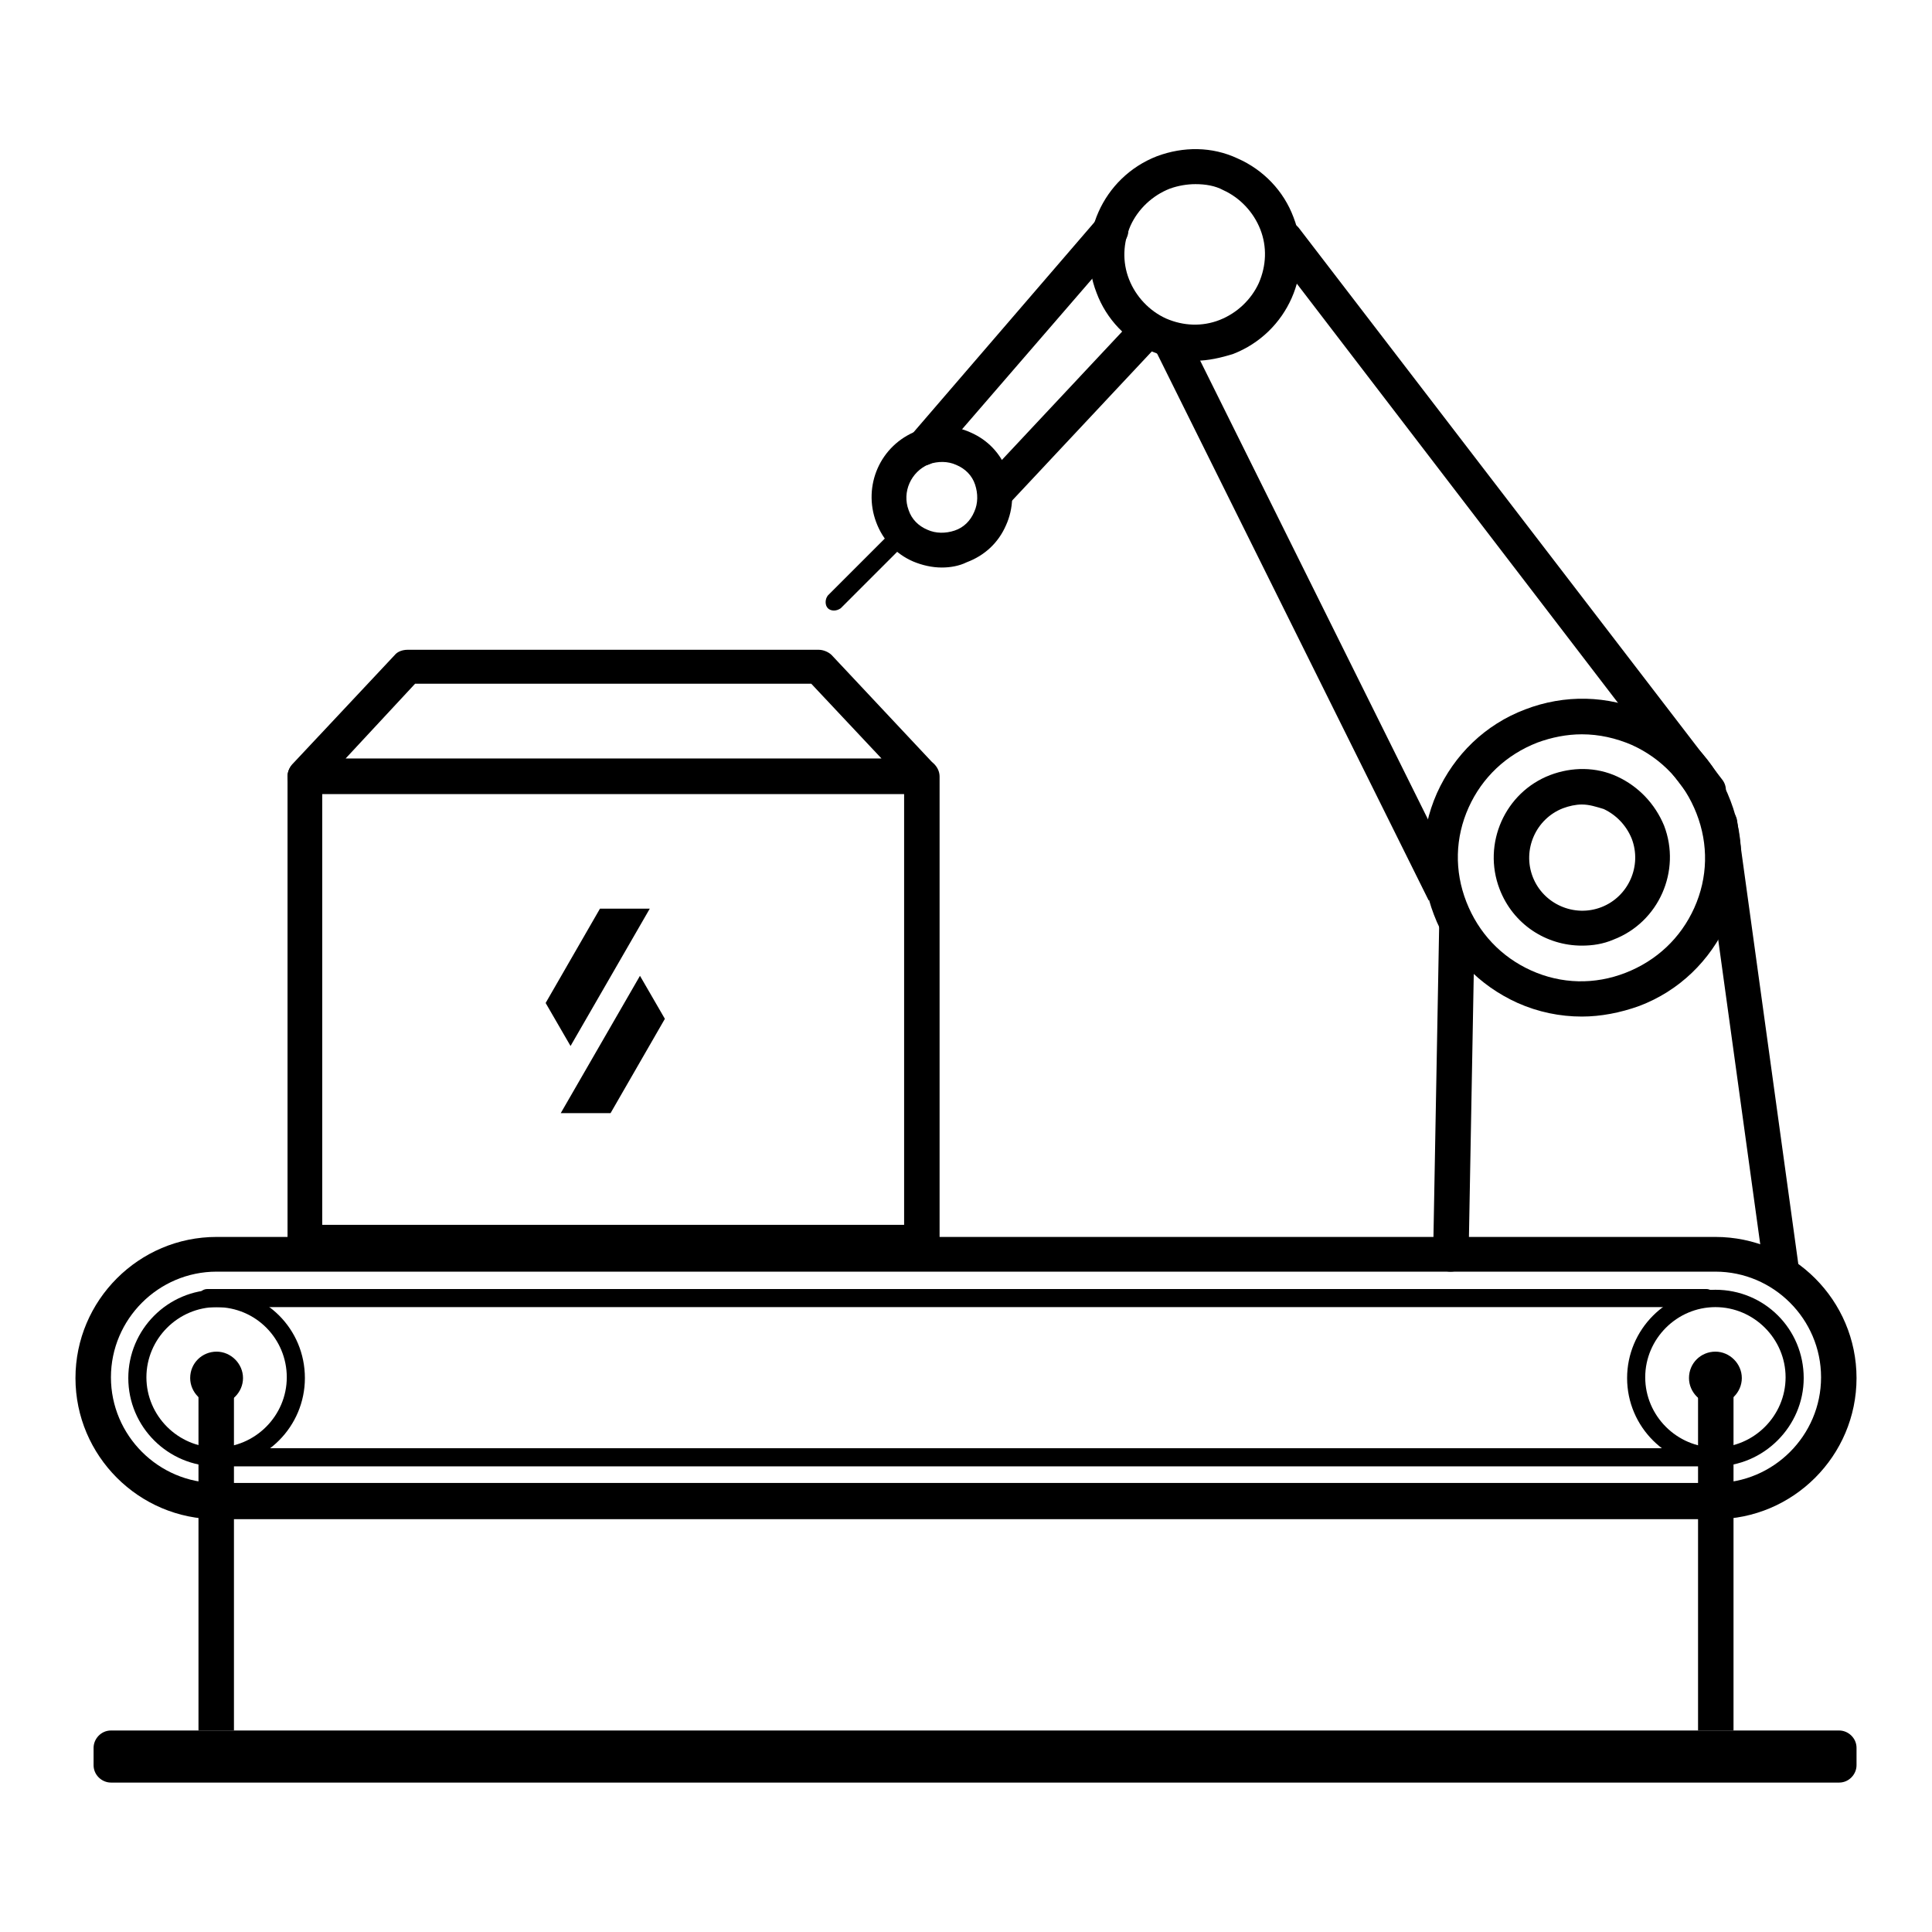<?xml version="1.0" encoding="utf-8"?>
<!-- Svg Vector Icons : http://www.onlinewebfonts.com/icon -->
<!DOCTYPE svg PUBLIC "-//W3C//DTD SVG 1.1//EN" "http://www.w3.org/Graphics/SVG/1.1/DTD/svg11.dtd">
<svg version="1.1" xmlns="http://www.w3.org/2000/svg" xmlns:xlink="http://www.w3.org/1999/xlink" x="0px" y="0px" viewBox="0 0 256 256" enable-background="new 0 0 256 256" xml:space="preserve">
<g> <path fill="#000000" d="M243.7,229.3h-229c-1.3,0-2.3,1.1-2.3,2.3v2.3c0,1.3,1.1,2.3,2.3,2.3h229c1.3,0,2.3-1.1,2.3-2.3v-2.3 C246,230.3,244.9,229.3,243.7,229.3z M209.6,134.7c-2.9,0-5.8-0.6-8.5-1.8c-5.1-2.3-9.1-6.4-11.1-11.7c-2-5.2-1.9-10.9,0.4-16.1 c2.3-5.1,6.4-9.1,11.7-11.1c5.2-2,10.9-1.9,16.1,0.4c5.1,2.3,9.1,6.4,11.1,11.7c2,5.2,1.9,10.9-0.4,16.1 c-2.3,5.1-6.4,9.1-11.7,11.1C214.7,134.2,212.1,134.7,209.6,134.7z M209.6,97.3c-2,0-4,0.4-5.9,1.1c-4.1,1.6-7.3,4.6-9.1,8.6 c-1.8,4-1.9,8.4-0.3,12.5s4.6,7.3,8.6,9.1c4,1.8,8.4,1.9,12.5,0.3c4.1-1.6,7.3-4.6,9.1-8.6c1.8-4,1.9-8.4,0.3-12.5 c-1.6-4.1-4.6-7.3-8.6-9.1C214.1,97.8,211.9,97.3,209.6,97.3L209.6,97.3z"/> <path fill="#000000" d="M209.6,125.3c-4.7,0-9.1-2.8-10.9-7.5c-2.3-6,0.7-12.8,6.7-15.1c2.9-1.1,6.1-1.1,8.9,0.2 c2.8,1.3,5,3.6,6.2,6.5c2.3,6-0.7,12.8-6.7,15.1C212.4,125.1,211,125.3,209.6,125.3z M209.6,106.6c-0.8,0-1.7,0.2-2.5,0.5 c-3.6,1.4-5.4,5.5-4,9.1c1.4,3.6,5.5,5.4,9.1,4c3.6-1.4,5.4-5.5,4-9.1c-0.7-1.7-2-3.1-3.7-3.9C211.5,106.9,210.6,106.6,209.6,106.6 L209.6,106.6z M158.4,47.8c-1.9,0-3.8-0.4-5.7-1.2c-3.4-1.5-6.1-4.3-7.4-7.8c-2.8-7.2,0.8-15.3,8-18.1c3.5-1.3,7.3-1.3,10.7,0.3 c3.4,1.5,6.1,4.3,7.4,7.8c2.8,7.2-0.8,15.3-8,18.1C161.8,47.4,160.1,47.8,158.4,47.8z M158.4,24.4c-1.1,0-2.3,0.2-3.4,0.6 c-2.3,0.9-4.2,2.7-5.2,4.9c-1,2.3-1.1,4.8-0.2,7.1c0.9,2.3,2.7,4.2,4.9,5.2c2.3,1,4.8,1.1,7.1,0.2c2.3-0.9,4.2-2.7,5.2-4.9 c1-2.3,1.1-4.8,0.2-7.1c-0.9-2.3-2.7-4.2-4.9-5.2C161,24.6,159.7,24.4,158.4,24.4z"/> <path fill="#000000" d="M152.8,45.8l4.2-2.1l36.5,73.5l-4.2,2.1L152.8,45.8z M226.2,107.1c-0.7,0-1.4-0.3-1.8-0.9l-56-73.1 c-0.8-1-0.6-2.5,0.4-3.3c1-0.8,2.5-0.6,3.3,0.4l56.1,73.1c0.8,1,0.6,2.5-0.4,3.3C227.2,106.9,226.7,107.1,226.2,107.1z M124.8,75.2 c-1.3,0-2.6-0.3-3.8-0.8c-2.3-1-4-2.8-4.9-5.2c-1.8-4.8,0.5-10.2,5.4-12.1c2.3-0.9,4.9-0.8,7.1,0.2c2.3,1,4,2.8,4.9,5.2 c0.9,2.3,0.8,4.9-0.2,7.1c-1,2.3-2.8,4-5.2,4.9C127.1,75,125.9,75.2,124.8,75.2z M120.4,67.6c0.4,1.2,1.3,2.1,2.5,2.6 c1.1,0.5,2.4,0.5,3.6,0.1c1.2-0.4,2.1-1.3,2.6-2.5c0.5-1.1,0.5-2.4,0.1-3.6c-0.4-1.2-1.3-2.1-2.5-2.6c-1.1-0.5-2.4-0.5-3.6-0.1 C120.7,62.5,119.5,65.2,120.4,67.6L120.4,67.6z"/> <path fill="#000000" d="M122.3,61.7c-0.6,0-1.1-0.2-1.5-0.6c-1-0.8-1.1-2.3-0.2-3.3L145.4,29c0.8-1,2.3-1.1,3.3-0.2 c1,0.8,1.1,2.3,0.2,3.3L124,60.9C123.6,61.4,122.9,61.7,122.3,61.7z M129.8,64.1L150.5,42l3.4,3.2l-20.7,22.1L129.8,64.1z  M236,170.2c-1.2,0-2.2-0.8-2.3-2l-8.1-58.7c-0.2-1.3,0.7-2.5,2-2.6c1.3-0.2,2.5,0.7,2.6,2l8.1,58.7c0.2,1.3-0.7,2.5-2,2.6H236z  M192.2,168.5L192.2,168.5c-1.3,0-2.4-1.1-2.3-2.4l0.8-43.6c0-1.3,1.1-2.3,2.4-2.3c1.3,0,2.3,1.1,2.3,2.4l-0.8,43.6 C194.6,167.5,193.5,168.5,192.2,168.5z M122.1,167H40.4c-1.3,0-2.3-1.1-2.3-2.3v-61.8c0-1.3,1.1-2.3,2.3-2.3h81.8 c1.3,0,2.3,1.1,2.3,2.3v61.8C124.5,165.9,123.4,167,122.1,167z M42.7,162.3h77.1v-57.1H42.7V162.3z"/> <path fill="#000000" d="M122.1,105.2H40.4c-0.9,0-1.8-0.6-2.1-1.4c-0.4-0.8-0.2-1.8,0.4-2.5l13.6-14.5c0.4-0.5,1.1-0.7,1.7-0.7 h54.5c0.6,0,1.3,0.3,1.7,0.7l13.6,14.5c0.6,0.7,0.8,1.7,0.4,2.5C123.9,104.6,123.1,105.2,122.1,105.2z M45.8,100.5h71l-9.3-9.9H55 L45.8,100.5z M227.3,201.3H28.7c-10.3,0-18.7-8.4-18.7-18.7c0-10.3,8.4-18.7,18.7-18.7h198.6c10.3,0,18.7,8.4,18.7,18.7 C246,192.9,237.6,201.3,227.3,201.3z M28.7,168.5c-7.7,0-14,6.3-14,14c0,7.7,6.3,14,14,14h198.6c7.7,0,14-6.3,14-14 c0-7.7-6.3-14-14-14H28.7z"/> <path fill="#000000" d="M28.7,194.3c-6.4,0-11.7-5.2-11.7-11.7c0-6.4,5.2-11.7,11.7-11.7s11.7,5.2,11.7,11.7 C40.4,189,35.2,194.3,28.7,194.3z M28.7,173.2c-5.1,0-9.3,4.2-9.3,9.3s4.2,9.3,9.3,9.3s9.3-4.2,9.3-9.3S33.9,173.2,28.7,173.2z"/> <path fill="#000000" d="M25.2,182.6c0,1.9,1.6,3.5,3.5,3.5s3.5-1.6,3.5-3.5l0,0c0-1.9-1.6-3.5-3.5-3.5 C26.8,179.1,25.2,180.6,25.2,182.6C25.2,182.6,25.2,182.6,25.2,182.6z"/> <path fill="#000000" d="M227.3,194.3c-6.4,0-11.7-5.2-11.7-11.7c0-6.4,5.2-11.7,11.7-11.7s11.7,5.2,11.7,11.7 C239,189,233.7,194.3,227.3,194.3z M227.3,173.2c-5.1,0-9.3,4.2-9.3,9.3s4.2,9.3,9.3,9.3s9.3-4.2,9.3-9.3S232.4,173.2,227.3,173.2z "/> <path fill="#000000" d="M223.8,182.6c0,1.9,1.6,3.5,3.5,3.5c1.9,0,3.5-1.6,3.5-3.5c0,0,0,0,0,0c0-1.9-1.6-3.5-3.5-3.5 C225.4,179.1,223.8,180.6,223.8,182.6C223.8,182.6,223.8,182.6,223.8,182.6z"/> <path fill="#000000" d="M26.4,182.6H31v46.7h-4.7V182.6z M225,182.6h4.7v46.7H225V182.6z M226.1,173.2H27.5c-0.6,0-1.2-0.5-1.2-1.2 s0.5-1.2,1.2-1.2h198.6c0.6,0,1.2,0.5,1.2,1.2S226.8,173.2,226.1,173.2z"/> <path fill="#000000" d="M226.1,194.3H27.5c-0.6,0-1.2-0.5-1.2-1.2c0-0.6,0.5-1.2,1.2-1.2h198.6c0.6,0,1.2,0.5,1.2,1.2 C227.3,193.7,226.8,194.3,226.1,194.3z M110.5,80.9c-0.3,0-0.6-0.1-0.8-0.3c-0.4-0.4-0.4-1.2,0-1.7l9.3-9.3c0.4-0.4,1.2-0.4,1.7,0 c0.4,0.4,0.4,1.2,0,1.7l-9.3,9.3C111.1,80.8,110.8,80.9,110.5,80.9z M84.8,129.3l-10.5,18.2h6.6l7.2-12.5L84.8,129.3z M86.1,120.4 h-6.6l-7.2,12.5l3.3,5.7L86.1,120.4z"/></g>
</svg>